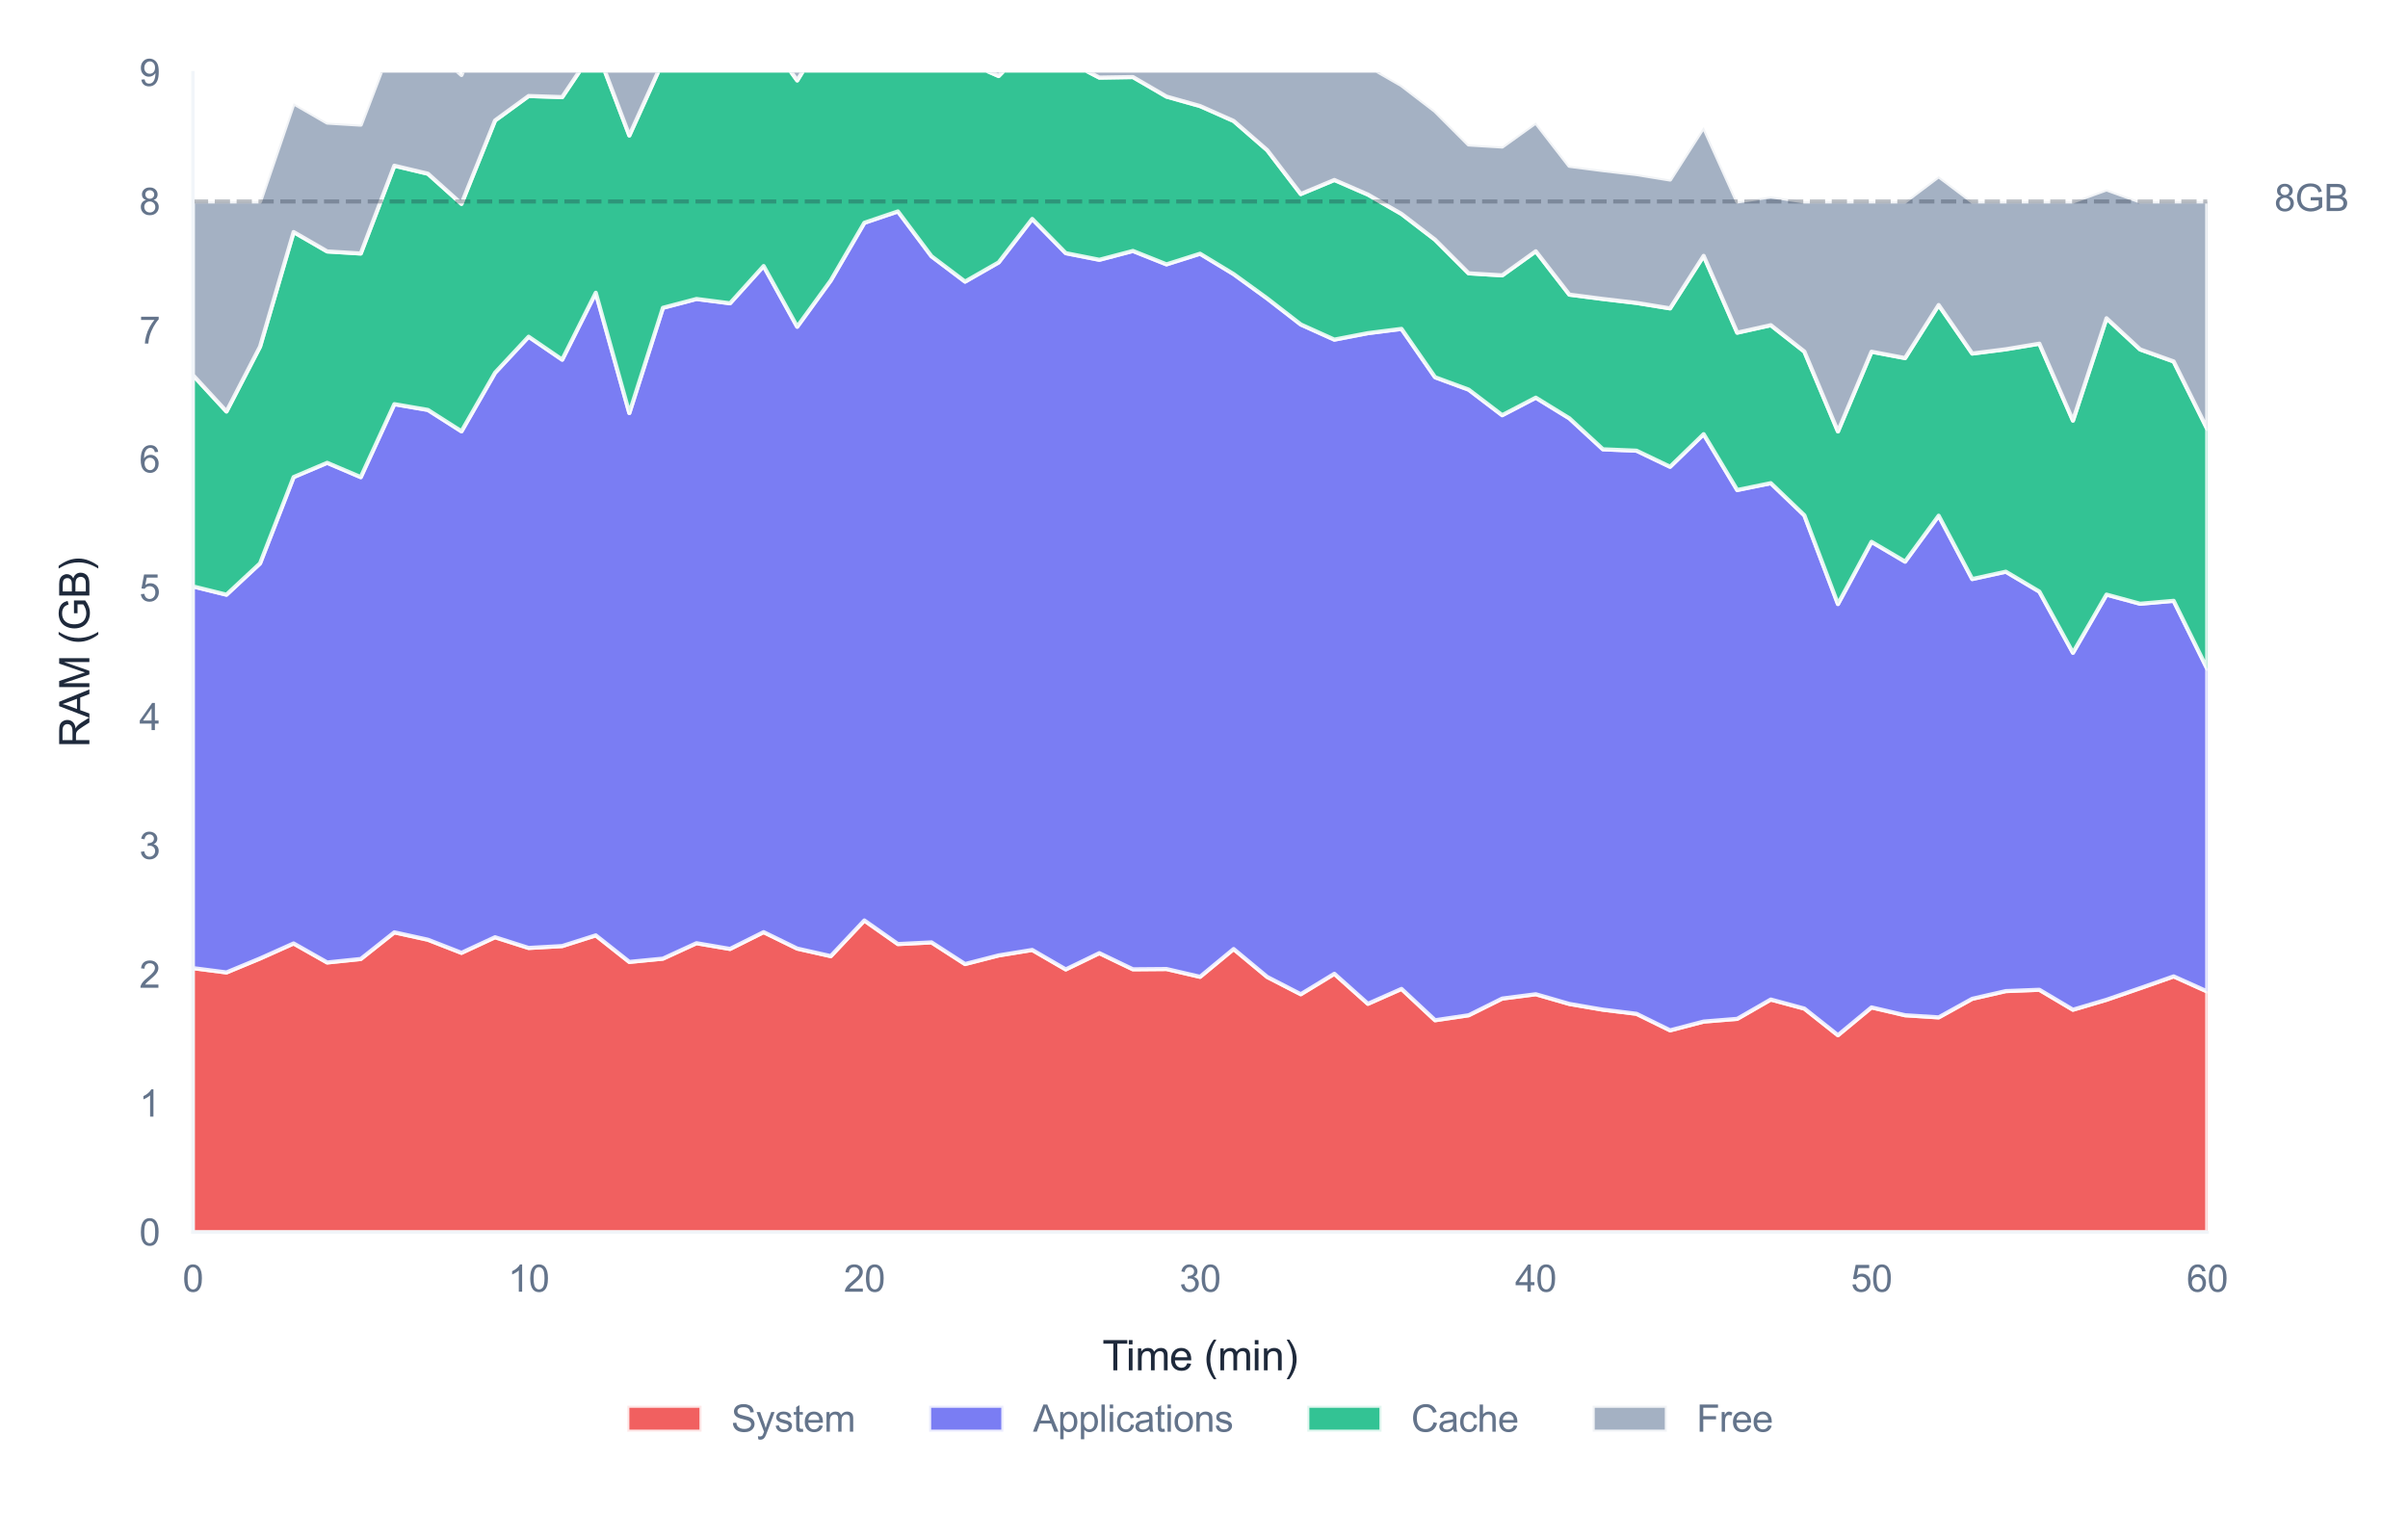 <?xml version="1.0" encoding="utf-8" standalone="no"?>
<!DOCTYPE svg PUBLIC "-//W3C//DTD SVG 1.1//EN"
  "http://www.w3.org/Graphics/SVG/1.1/DTD/svg11.dtd">
<svg xmlns:xlink="http://www.w3.org/1999/xlink" viewBox="0 0 584.064 367.195" xmlns="http://www.w3.org/2000/svg" version="1.1">
 <defs>
  <style type="text/css">*{stroke-linejoin: round; stroke-linecap: butt}</style>
 </defs>
 <g id="figure_1">
  <g id="patch_1">
   <path d="M 0 367.195 
L 584.064 367.195 
L 584.064 0 
L 0 0 
z
" style="fill: #ffffff"/>
  </g>
  <g id="axes_1">
   <g id="patch_2">
    <path d="M 46.789 298.896 
L 535.369 298.896 
L 535.369 17.621 
L 46.789 17.621 
z
" style="fill: #ffffff"/>
   </g>
   <g id="matplotlib.axis_1">
    <g id="xtick_1">
     <g id="line2d_1">
      <path d="M 46.789 298.896 
L 46.789 17.621 
" clip-path="url(#pa25c7602a0)" style="fill: none; stroke: #ffffff; stroke-width: 0.8; stroke-linecap: round"/>
     </g>
     <g id="text_1">
      <!-- 0 -->
      <g style="fill: #64748b" transform="translate(44.287 313.338) scale(0.09 -0.09)">
       <defs>
        <path id="ArialMT-30" d="M 266 2259 
Q 266 3072 433 3567 
Q 600 4063 929 4331 
Q 1259 4600 1759 4600 
Q 2128 4600 2406 4451 
Q 2684 4303 2865 4023 
Q 3047 3744 3150 3342 
Q 3253 2941 3253 2259 
Q 3253 1453 3087 958 
Q 2922 463 2592 192 
Q 2263 -78 1759 -78 
Q 1097 -78 719 397 
Q 266 969 266 2259 
z
M 844 2259 
Q 844 1131 1108 757 
Q 1372 384 1759 384 
Q 2147 384 2411 759 
Q 2675 1134 2675 2259 
Q 2675 3391 2411 3762 
Q 2147 4134 1753 4134 
Q 1366 4134 1134 3806 
Q 844 3388 844 2259 
z
" transform="scale(0.016)"/>
       </defs>
       <use xlink:href="#ArialMT-30"/>
      </g>
     </g>
    </g>
    <g id="xtick_2">
     <g id="line2d_2">
      <path d="M 128.219 298.896 
L 128.219 17.621 
" clip-path="url(#pa25c7602a0)" style="fill: none; stroke: #ffffff; stroke-width: 0.8; stroke-linecap: round"/>
     </g>
     <g id="text_2">
      <!-- 10 -->
      <g style="fill: #64748b" transform="translate(123.214 313.338) scale(0.09 -0.09)">
       <defs>
        <path id="ArialMT-31" d="M 2384 0 
L 1822 0 
L 1822 3584 
Q 1619 3391 1289 3197 
Q 959 3003 697 2906 
L 697 3450 
Q 1169 3672 1522 3987 
Q 1875 4303 2022 4600 
L 2384 4600 
L 2384 0 
z
" transform="scale(0.016)"/>
       </defs>
       <use xlink:href="#ArialMT-31"/>
       <use xlink:href="#ArialMT-30" transform="translate(55.615 0)"/>
      </g>
     </g>
    </g>
    <g id="xtick_3">
     <g id="line2d_3">
      <path d="M 209.649 298.896 
L 209.649 17.621 
" clip-path="url(#pa25c7602a0)" style="fill: none; stroke: #ffffff; stroke-width: 0.8; stroke-linecap: round"/>
     </g>
     <g id="text_3">
      <!-- 20 -->
      <g style="fill: #64748b" transform="translate(204.644 313.338) scale(0.09 -0.09)">
       <defs>
        <path id="ArialMT-32" d="M 3222 541 
L 3222 0 
L 194 0 
Q 188 203 259 391 
Q 375 700 629 1000 
Q 884 1300 1366 1694 
Q 2113 2306 2375 2664 
Q 2638 3022 2638 3341 
Q 2638 3675 2398 3904 
Q 2159 4134 1775 4134 
Q 1369 4134 1125 3890 
Q 881 3647 878 3216 
L 300 3275 
Q 359 3922 746 4261 
Q 1134 4600 1788 4600 
Q 2447 4600 2831 4234 
Q 3216 3869 3216 3328 
Q 3216 3053 3103 2787 
Q 2991 2522 2730 2228 
Q 2469 1934 1863 1422 
Q 1356 997 1212 845 
Q 1069 694 975 541 
L 3222 541 
z
" transform="scale(0.016)"/>
       </defs>
       <use xlink:href="#ArialMT-32"/>
       <use xlink:href="#ArialMT-30" transform="translate(55.615 0)"/>
      </g>
     </g>
    </g>
    <g id="xtick_4">
     <g id="line2d_4">
      <path d="M 291.079 298.896 
L 291.079 17.621 
" clip-path="url(#pa25c7602a0)" style="fill: none; stroke: #ffffff; stroke-width: 0.8; stroke-linecap: round"/>
     </g>
     <g id="text_4">
      <!-- 30 -->
      <g style="fill: #64748b" transform="translate(286.074 313.338) scale(0.09 -0.09)">
       <defs>
        <path id="ArialMT-33" d="M 269 1209 
L 831 1284 
Q 928 806 1161 595 
Q 1394 384 1728 384 
Q 2125 384 2398 659 
Q 2672 934 2672 1341 
Q 2672 1728 2419 1979 
Q 2166 2231 1775 2231 
Q 1616 2231 1378 2169 
L 1441 2663 
Q 1497 2656 1531 2656 
Q 1891 2656 2178 2843 
Q 2466 3031 2466 3422 
Q 2466 3731 2256 3934 
Q 2047 4138 1716 4138 
Q 1388 4138 1169 3931 
Q 950 3725 888 3313 
L 325 3413 
Q 428 3978 793 4289 
Q 1159 4600 1703 4600 
Q 2078 4600 2393 4439 
Q 2709 4278 2876 4000 
Q 3044 3722 3044 3409 
Q 3044 3113 2884 2869 
Q 2725 2625 2413 2481 
Q 2819 2388 3044 2092 
Q 3269 1797 3269 1353 
Q 3269 753 2831 336 
Q 2394 -81 1725 -81 
Q 1122 -81 723 278 
Q 325 638 269 1209 
z
" transform="scale(0.016)"/>
       </defs>
       <use xlink:href="#ArialMT-33"/>
       <use xlink:href="#ArialMT-30" transform="translate(55.615 0)"/>
      </g>
     </g>
    </g>
    <g id="xtick_5">
     <g id="line2d_5">
      <path d="M 372.509 298.896 
L 372.509 17.621 
" clip-path="url(#pa25c7602a0)" style="fill: none; stroke: #ffffff; stroke-width: 0.8; stroke-linecap: round"/>
     </g>
     <g id="text_5">
      <!-- 40 -->
      <g style="fill: #64748b" transform="translate(367.504 313.338) scale(0.09 -0.09)">
       <defs>
        <path id="ArialMT-34" d="M 2069 0 
L 2069 1097 
L 81 1097 
L 81 1613 
L 2172 4581 
L 2631 4581 
L 2631 1613 
L 3250 1613 
L 3250 1097 
L 2631 1097 
L 2631 0 
L 2069 0 
z
M 2069 1613 
L 2069 3678 
L 634 1613 
L 2069 1613 
z
" transform="scale(0.016)"/>
       </defs>
       <use xlink:href="#ArialMT-34"/>
       <use xlink:href="#ArialMT-30" transform="translate(55.615 0)"/>
      </g>
     </g>
    </g>
    <g id="xtick_6">
     <g id="line2d_6">
      <path d="M 453.939 298.896 
L 453.939 17.621 
" clip-path="url(#pa25c7602a0)" style="fill: none; stroke: #ffffff; stroke-width: 0.8; stroke-linecap: round"/>
     </g>
     <g id="text_6">
      <!-- 50 -->
      <g style="fill: #64748b" transform="translate(448.934 313.338) scale(0.09 -0.09)">
       <defs>
        <path id="ArialMT-35" d="M 266 1200 
L 856 1250 
Q 922 819 1161 601 
Q 1400 384 1738 384 
Q 2144 384 2425 690 
Q 2706 997 2706 1503 
Q 2706 1984 2436 2262 
Q 2166 2541 1728 2541 
Q 1456 2541 1237 2417 
Q 1019 2294 894 2097 
L 366 2166 
L 809 4519 
L 3088 4519 
L 3088 3981 
L 1259 3981 
L 1013 2750 
Q 1425 3038 1878 3038 
Q 2478 3038 2890 2622 
Q 3303 2206 3303 1553 
Q 3303 931 2941 478 
Q 2500 -78 1738 -78 
Q 1113 -78 717 272 
Q 322 622 266 1200 
z
" transform="scale(0.016)"/>
       </defs>
       <use xlink:href="#ArialMT-35"/>
       <use xlink:href="#ArialMT-30" transform="translate(55.615 0)"/>
      </g>
     </g>
    </g>
    <g id="xtick_7">
     <g id="line2d_7">
      <path d="M 535.369 298.896 
L 535.369 17.621 
" clip-path="url(#pa25c7602a0)" style="fill: none; stroke: #ffffff; stroke-width: 0.8; stroke-linecap: round"/>
     </g>
     <g id="text_7">
      <!-- 60 -->
      <g style="fill: #64748b" transform="translate(530.364 313.338) scale(0.09 -0.09)">
       <defs>
        <path id="ArialMT-36" d="M 3184 3459 
L 2625 3416 
Q 2550 3747 2413 3897 
Q 2184 4138 1850 4138 
Q 1581 4138 1378 3988 
Q 1113 3794 959 3422 
Q 806 3050 800 2363 
Q 1003 2672 1297 2822 
Q 1591 2972 1913 2972 
Q 2475 2972 2870 2558 
Q 3266 2144 3266 1488 
Q 3266 1056 3080 686 
Q 2894 316 2569 119 
Q 2244 -78 1831 -78 
Q 1128 -78 684 439 
Q 241 956 241 2144 
Q 241 3472 731 4075 
Q 1159 4600 1884 4600 
Q 2425 4600 2770 4297 
Q 3116 3994 3184 3459 
z
M 888 1484 
Q 888 1194 1011 928 
Q 1134 663 1356 523 
Q 1578 384 1822 384 
Q 2178 384 2434 671 
Q 2691 959 2691 1453 
Q 2691 1928 2437 2201 
Q 2184 2475 1800 2475 
Q 1419 2475 1153 2201 
Q 888 1928 888 1484 
z
" transform="scale(0.016)"/>
       </defs>
       <use xlink:href="#ArialMT-36"/>
       <use xlink:href="#ArialMT-30" transform="translate(55.615 0)"/>
      </g>
     </g>
    </g>
    <g id="text_8">
     <!-- Time (min) -->
     <g style="fill: #1e293b" transform="translate(267.382 332.406) scale(0.1 -0.1)">
      <defs>
       <path id="ArialMT-54" d="M 1659 0 
L 1659 4041 
L 150 4041 
L 150 4581 
L 3781 4581 
L 3781 4041 
L 2266 4041 
L 2266 0 
L 1659 0 
z
" transform="scale(0.016)"/>
       <path id="ArialMT-69" d="M 425 3934 
L 425 4581 
L 988 4581 
L 988 3934 
L 425 3934 
z
M 425 0 
L 425 3319 
L 988 3319 
L 988 0 
L 425 0 
z
" transform="scale(0.016)"/>
       <path id="ArialMT-6d" d="M 422 0 
L 422 3319 
L 925 3319 
L 925 2853 
Q 1081 3097 1340 3245 
Q 1600 3394 1931 3394 
Q 2300 3394 2536 3241 
Q 2772 3088 2869 2813 
Q 3263 3394 3894 3394 
Q 4388 3394 4653 3120 
Q 4919 2847 4919 2278 
L 4919 0 
L 4359 0 
L 4359 2091 
Q 4359 2428 4304 2576 
Q 4250 2725 4106 2815 
Q 3963 2906 3769 2906 
Q 3419 2906 3187 2673 
Q 2956 2441 2956 1928 
L 2956 0 
L 2394 0 
L 2394 2156 
Q 2394 2531 2256 2718 
Q 2119 2906 1806 2906 
Q 1569 2906 1367 2781 
Q 1166 2656 1075 2415 
Q 984 2175 984 1722 
L 984 0 
L 422 0 
z
" transform="scale(0.016)"/>
       <path id="ArialMT-65" d="M 2694 1069 
L 3275 997 
Q 3138 488 2766 206 
Q 2394 -75 1816 -75 
Q 1088 -75 661 373 
Q 234 822 234 1631 
Q 234 2469 665 2931 
Q 1097 3394 1784 3394 
Q 2450 3394 2872 2941 
Q 3294 2488 3294 1666 
Q 3294 1616 3291 1516 
L 816 1516 
Q 847 969 1125 678 
Q 1403 388 1819 388 
Q 2128 388 2347 550 
Q 2566 713 2694 1069 
z
M 847 1978 
L 2700 1978 
Q 2663 2397 2488 2606 
Q 2219 2931 1791 2931 
Q 1403 2931 1139 2672 
Q 875 2413 847 1978 
z
" transform="scale(0.016)"/>
       <path id="ArialMT-20" transform="scale(0.016)"/>
       <path id="ArialMT-28" d="M 1497 -1347 
Q 1031 -759 709 28 
Q 388 816 388 1659 
Q 388 2403 628 3084 
Q 909 3875 1497 4659 
L 1900 4659 
Q 1522 4009 1400 3731 
Q 1209 3300 1100 2831 
Q 966 2247 966 1656 
Q 966 153 1900 -1347 
L 1497 -1347 
z
" transform="scale(0.016)"/>
       <path id="ArialMT-6e" d="M 422 0 
L 422 3319 
L 928 3319 
L 928 2847 
Q 1294 3394 1984 3394 
Q 2284 3394 2536 3286 
Q 2788 3178 2913 3003 
Q 3038 2828 3088 2588 
Q 3119 2431 3119 2041 
L 3119 0 
L 2556 0 
L 2556 2019 
Q 2556 2363 2490 2533 
Q 2425 2703 2258 2804 
Q 2091 2906 1866 2906 
Q 1506 2906 1245 2678 
Q 984 2450 984 1813 
L 984 0 
L 422 0 
z
" transform="scale(0.016)"/>
       <path id="ArialMT-29" d="M 791 -1347 
L 388 -1347 
Q 1322 153 1322 1656 
Q 1322 2244 1188 2822 
Q 1081 3291 891 3722 
Q 769 4003 388 4659 
L 791 4659 
Q 1378 3875 1659 3084 
Q 1900 2403 1900 1659 
Q 1900 816 1576 28 
Q 1253 -759 791 -1347 
z
" transform="scale(0.016)"/>
      </defs>
      <use xlink:href="#ArialMT-54"/>
      <use xlink:href="#ArialMT-69" transform="translate(57.334 0)"/>
      <use xlink:href="#ArialMT-6d" transform="translate(79.551 0)"/>
      <use xlink:href="#ArialMT-65" transform="translate(162.852 0)"/>
      <use xlink:href="#ArialMT-20" transform="translate(218.467 0)"/>
      <use xlink:href="#ArialMT-28" transform="translate(246.25 0)"/>
      <use xlink:href="#ArialMT-6d" transform="translate(279.551 0)"/>
      <use xlink:href="#ArialMT-69" transform="translate(362.852 0)"/>
      <use xlink:href="#ArialMT-6e" transform="translate(385.068 0)"/>
      <use xlink:href="#ArialMT-29" transform="translate(440.684 0)"/>
     </g>
    </g>
   </g>
   <g id="matplotlib.axis_2">
    <g id="ytick_1">
     <g id="line2d_8">
      <path d="M 46.789 298.896 
L 535.369 298.896 
" clip-path="url(#pa25c7602a0)" style="fill: none; stroke: #ffffff; stroke-width: 0.8; stroke-linecap: round"/>
     </g>
     <g id="text_9">
      <!-- 0 -->
      <g style="fill: #64748b" transform="translate(33.784 302.117) scale(0.09 -0.09)">
       <use xlink:href="#ArialMT-30"/>
      </g>
     </g>
    </g>
    <g id="ytick_2">
     <g id="line2d_9">
      <path d="M 46.789 267.643 
L 535.369 267.643 
" clip-path="url(#pa25c7602a0)" style="fill: none; stroke: #ffffff; stroke-width: 0.8; stroke-linecap: round"/>
     </g>
     <g id="text_10">
      <!-- 1 -->
      <g style="fill: #64748b" transform="translate(33.784 270.864) scale(0.09 -0.09)">
       <use xlink:href="#ArialMT-31"/>
      </g>
     </g>
    </g>
    <g id="ytick_3">
     <g id="line2d_10">
      <path d="M 46.789 236.39 
L 535.369 236.39 
" clip-path="url(#pa25c7602a0)" style="fill: none; stroke: #ffffff; stroke-width: 0.8; stroke-linecap: round"/>
     </g>
     <g id="text_11">
      <!-- 2 -->
      <g style="fill: #64748b" transform="translate(33.784 239.611) scale(0.09 -0.09)">
       <use xlink:href="#ArialMT-32"/>
      </g>
     </g>
    </g>
    <g id="ytick_4">
     <g id="line2d_11">
      <path d="M 46.789 205.138 
L 535.369 205.138 
" clip-path="url(#pa25c7602a0)" style="fill: none; stroke: #ffffff; stroke-width: 0.8; stroke-linecap: round"/>
     </g>
     <g id="text_12">
      <!-- 3 -->
      <g style="fill: #64748b" transform="translate(33.784 208.359) scale(0.09 -0.09)">
       <use xlink:href="#ArialMT-33"/>
      </g>
     </g>
    </g>
    <g id="ytick_5">
     <g id="line2d_12">
      <path d="M 46.789 173.885 
L 535.369 173.885 
" clip-path="url(#pa25c7602a0)" style="fill: none; stroke: #ffffff; stroke-width: 0.8; stroke-linecap: round"/>
     </g>
     <g id="text_13">
      <!-- 4 -->
      <g style="fill: #64748b" transform="translate(33.784 177.106) scale(0.09 -0.09)">
       <use xlink:href="#ArialMT-34"/>
      </g>
     </g>
    </g>
    <g id="ytick_6">
     <g id="line2d_13">
      <path d="M 46.789 142.632 
L 535.369 142.632 
" clip-path="url(#pa25c7602a0)" style="fill: none; stroke: #ffffff; stroke-width: 0.8; stroke-linecap: round"/>
     </g>
     <g id="text_14">
      <!-- 5 -->
      <g style="fill: #64748b" transform="translate(33.784 145.853) scale(0.09 -0.09)">
       <use xlink:href="#ArialMT-35"/>
      </g>
     </g>
    </g>
    <g id="ytick_7">
     <g id="line2d_14">
      <path d="M 46.789 111.379 
L 535.369 111.379 
" clip-path="url(#pa25c7602a0)" style="fill: none; stroke: #ffffff; stroke-width: 0.8; stroke-linecap: round"/>
     </g>
     <g id="text_15">
      <!-- 6 -->
      <g style="fill: #64748b" transform="translate(33.784 114.6) scale(0.09 -0.09)">
       <use xlink:href="#ArialMT-36"/>
      </g>
     </g>
    </g>
    <g id="ytick_8">
     <g id="line2d_15">
      <path d="M 46.789 80.127 
L 535.369 80.127 
" clip-path="url(#pa25c7602a0)" style="fill: none; stroke: #ffffff; stroke-width: 0.8; stroke-linecap: round"/>
     </g>
     <g id="text_16">
      <!-- 7 -->
      <g style="fill: #64748b" transform="translate(33.784 83.348) scale(0.09 -0.09)">
       <defs>
        <path id="ArialMT-37" d="M 303 3981 
L 303 4522 
L 3269 4522 
L 3269 4084 
Q 2831 3619 2401 2847 
Q 1972 2075 1738 1259 
Q 1569 684 1522 0 
L 944 0 
Q 953 541 1156 1306 
Q 1359 2072 1739 2783 
Q 2119 3494 2547 3981 
L 303 3981 
z
" transform="scale(0.016)"/>
       </defs>
       <use xlink:href="#ArialMT-37"/>
      </g>
     </g>
    </g>
    <g id="ytick_9">
     <g id="line2d_16">
      <path d="M 46.789 48.874 
L 535.369 48.874 
" clip-path="url(#pa25c7602a0)" style="fill: none; stroke: #ffffff; stroke-width: 0.8; stroke-linecap: round"/>
     </g>
     <g id="text_17">
      <!-- 8 -->
      <g style="fill: #64748b" transform="translate(33.784 52.095) scale(0.09 -0.09)">
       <defs>
        <path id="ArialMT-38" d="M 1131 2484 
Q 781 2613 612 2850 
Q 444 3088 444 3419 
Q 444 3919 803 4259 
Q 1163 4600 1759 4600 
Q 2359 4600 2725 4251 
Q 3091 3903 3091 3403 
Q 3091 3084 2923 2848 
Q 2756 2613 2416 2484 
Q 2838 2347 3058 2040 
Q 3278 1734 3278 1309 
Q 3278 722 2862 322 
Q 2447 -78 1769 -78 
Q 1091 -78 675 323 
Q 259 725 259 1325 
Q 259 1772 486 2073 
Q 713 2375 1131 2484 
z
M 1019 3438 
Q 1019 3113 1228 2906 
Q 1438 2700 1772 2700 
Q 2097 2700 2305 2904 
Q 2513 3109 2513 3406 
Q 2513 3716 2298 3927 
Q 2084 4138 1766 4138 
Q 1444 4138 1231 3931 
Q 1019 3725 1019 3438 
z
M 838 1322 
Q 838 1081 952 856 
Q 1066 631 1291 507 
Q 1516 384 1775 384 
Q 2178 384 2440 643 
Q 2703 903 2703 1303 
Q 2703 1709 2433 1975 
Q 2163 2241 1756 2241 
Q 1359 2241 1098 1978 
Q 838 1716 838 1322 
z
" transform="scale(0.016)"/>
       </defs>
       <use xlink:href="#ArialMT-38"/>
      </g>
     </g>
    </g>
    <g id="ytick_10">
     <g id="line2d_17">
      <path d="M 46.789 17.621 
L 535.369 17.621 
" clip-path="url(#pa25c7602a0)" style="fill: none; stroke: #ffffff; stroke-width: 0.8; stroke-linecap: round"/>
     </g>
     <g id="text_18">
      <!-- 9 -->
      <g style="fill: #64748b" transform="translate(33.784 20.842) scale(0.09 -0.09)">
       <defs>
        <path id="ArialMT-39" d="M 350 1059 
L 891 1109 
Q 959 728 1153 556 
Q 1347 384 1650 384 
Q 1909 384 2104 503 
Q 2300 622 2425 820 
Q 2550 1019 2634 1356 
Q 2719 1694 2719 2044 
Q 2719 2081 2716 2156 
Q 2547 1888 2255 1720 
Q 1963 1553 1622 1553 
Q 1053 1553 659 1965 
Q 266 2378 266 3053 
Q 266 3750 677 4175 
Q 1088 4600 1706 4600 
Q 2153 4600 2523 4359 
Q 2894 4119 3086 3673 
Q 3278 3228 3278 2384 
Q 3278 1506 3087 986 
Q 2897 466 2520 194 
Q 2144 -78 1638 -78 
Q 1100 -78 759 220 
Q 419 519 350 1059 
z
M 2653 3081 
Q 2653 3566 2395 3850 
Q 2138 4134 1775 4134 
Q 1400 4134 1122 3828 
Q 844 3522 844 3034 
Q 844 2597 1108 2323 
Q 1372 2050 1759 2050 
Q 2150 2050 2401 2323 
Q 2653 2597 2653 3081 
z
" transform="scale(0.016)"/>
       </defs>
       <use xlink:href="#ArialMT-39"/>
      </g>
     </g>
    </g>
    <g id="text_19">
     <!-- RAM (GB) -->
     <g style="fill: #1e293b" transform="translate(21.68 181.312) rotate(-90) scale(0.1 -0.1)">
      <defs>
       <path id="ArialMT-52" d="M 503 0 
L 503 4581 
L 2534 4581 
Q 3147 4581 3465 4457 
Q 3784 4334 3975 4021 
Q 4166 3709 4166 3331 
Q 4166 2844 3850 2509 
Q 3534 2175 2875 2084 
Q 3116 1969 3241 1856 
Q 3506 1613 3744 1247 
L 4541 0 
L 3778 0 
L 3172 953 
Q 2906 1366 2734 1584 
Q 2563 1803 2427 1890 
Q 2291 1978 2150 2013 
Q 2047 2034 1813 2034 
L 1109 2034 
L 1109 0 
L 503 0 
z
M 1109 2559 
L 2413 2559 
Q 2828 2559 3062 2645 
Q 3297 2731 3419 2920 
Q 3541 3109 3541 3331 
Q 3541 3656 3305 3865 
Q 3069 4075 2559 4075 
L 1109 4075 
L 1109 2559 
z
" transform="scale(0.016)"/>
       <path id="ArialMT-41" d="M -9 0 
L 1750 4581 
L 2403 4581 
L 4278 0 
L 3588 0 
L 3053 1388 
L 1138 1388 
L 634 0 
L -9 0 
z
M 1313 1881 
L 2866 1881 
L 2388 3150 
Q 2169 3728 2063 4100 
Q 1975 3659 1816 3225 
L 1313 1881 
z
" transform="scale(0.016)"/>
       <path id="ArialMT-4d" d="M 475 0 
L 475 4581 
L 1388 4581 
L 2472 1338 
Q 2622 884 2691 659 
Q 2769 909 2934 1394 
L 4031 4581 
L 4847 4581 
L 4847 0 
L 4263 0 
L 4263 3834 
L 2931 0 
L 2384 0 
L 1059 3900 
L 1059 0 
L 475 0 
z
" transform="scale(0.016)"/>
       <path id="ArialMT-47" d="M 2638 1797 
L 2638 2334 
L 4578 2338 
L 4578 638 
Q 4131 281 3656 101 
Q 3181 -78 2681 -78 
Q 2006 -78 1454 211 
Q 903 500 622 1047 
Q 341 1594 341 2269 
Q 341 2938 620 3517 
Q 900 4097 1425 4378 
Q 1950 4659 2634 4659 
Q 3131 4659 3532 4498 
Q 3934 4338 4162 4050 
Q 4391 3763 4509 3300 
L 3963 3150 
Q 3859 3500 3706 3700 
Q 3553 3900 3268 4020 
Q 2984 4141 2638 4141 
Q 2222 4141 1919 4014 
Q 1616 3888 1430 3681 
Q 1244 3475 1141 3228 
Q 966 2803 966 2306 
Q 966 1694 1177 1281 
Q 1388 869 1791 669 
Q 2194 469 2647 469 
Q 3041 469 3416 620 
Q 3791 772 3984 944 
L 3984 1797 
L 2638 1797 
z
" transform="scale(0.016)"/>
       <path id="ArialMT-42" d="M 469 0 
L 469 4581 
L 2188 4581 
Q 2713 4581 3030 4442 
Q 3347 4303 3526 4014 
Q 3706 3725 3706 3409 
Q 3706 3116 3547 2856 
Q 3388 2597 3066 2438 
Q 3481 2316 3704 2022 
Q 3928 1728 3928 1328 
Q 3928 1006 3792 729 
Q 3656 453 3456 303 
Q 3256 153 2954 76 
Q 2653 0 2216 0 
L 469 0 
z
M 1075 2656 
L 2066 2656 
Q 2469 2656 2644 2709 
Q 2875 2778 2992 2937 
Q 3109 3097 3109 3338 
Q 3109 3566 3000 3739 
Q 2891 3913 2687 3977 
Q 2484 4041 1991 4041 
L 1075 4041 
L 1075 2656 
z
M 1075 541 
L 2216 541 
Q 2509 541 2628 563 
Q 2838 600 2978 687 
Q 3119 775 3209 942 
Q 3300 1109 3300 1328 
Q 3300 1584 3169 1773 
Q 3038 1963 2805 2039 
Q 2572 2116 2134 2116 
L 1075 2116 
L 1075 541 
z
" transform="scale(0.016)"/>
      </defs>
      <use xlink:href="#ArialMT-52"/>
      <use xlink:href="#ArialMT-41" transform="translate(72.217 0)"/>
      <use xlink:href="#ArialMT-4d" transform="translate(138.916 0)"/>
      <use xlink:href="#ArialMT-20" transform="translate(222.217 0)"/>
      <use xlink:href="#ArialMT-28" transform="translate(250 0)"/>
      <use xlink:href="#ArialMT-47" transform="translate(283.301 0)"/>
      <use xlink:href="#ArialMT-42" transform="translate(361.084 0)"/>
      <use xlink:href="#ArialMT-29" transform="translate(427.783 0)"/>
     </g>
    </g>
   </g>
   <g id="FillBetweenPolyCollection_1">
    <defs>
     <path id="mb315878b03" d="M 46.789 -132.357 
L 46.789 -68.299 
L 54.932 -68.299 
L 63.075 -68.299 
L 71.218 -68.299 
L 79.361 -68.299 
L 87.504 -68.299 
L 95.647 -68.299 
L 103.79 -68.299 
L 111.933 -68.299 
L 120.076 -68.299 
L 128.219 -68.299 
L 136.362 -68.299 
L 144.505 -68.299 
L 152.648 -68.299 
L 160.791 -68.299 
L 168.934 -68.299 
L 177.077 -68.299 
L 185.22 -68.299 
L 193.363 -68.299 
L 201.506 -68.299 
L 209.649 -68.299 
L 217.792 -68.299 
L 225.935 -68.299 
L 234.078 -68.299 
L 242.221 -68.299 
L 250.364 -68.299 
L 258.507 -68.299 
L 266.65 -68.299 
L 274.793 -68.299 
L 282.936 -68.299 
L 291.079 -68.299 
L 299.222 -68.299 
L 307.365 -68.299 
L 315.508 -68.299 
L 323.651 -68.299 
L 331.794 -68.299 
L 339.937 -68.299 
L 348.08 -68.299 
L 356.223 -68.299 
L 364.366 -68.299 
L 372.509 -68.299 
L 380.652 -68.299 
L 388.795 -68.299 
L 396.938 -68.299 
L 405.081 -68.299 
L 413.224 -68.299 
L 421.367 -68.299 
L 429.51 -68.299 
L 437.653 -68.299 
L 445.796 -68.299 
L 453.939 -68.299 
L 462.082 -68.299 
L 470.225 -68.299 
L 478.368 -68.299 
L 486.511 -68.299 
L 494.654 -68.299 
L 502.797 -68.299 
L 510.94 -68.299 
L 519.083 -68.299 
L 527.226 -68.299 
L 535.369 -68.299 
L 535.369 -126.687 
L 535.369 -126.687 
L 527.226 -130.348 
L 519.083 -127.484 
L 510.94 -124.675 
L 502.797 -122.263 
L 494.654 -127.1 
L 486.511 -126.781 
L 478.368 -124.913 
L 470.225 -120.406 
L 462.082 -120.921 
L 453.939 -122.827 
L 445.796 -116.083 
L 437.653 -122.538 
L 429.51 -124.733 
L 421.367 -120.048 
L 413.224 -119.39 
L 405.081 -117.262 
L 396.938 -121.274 
L 388.795 -122.271 
L 380.652 -123.668 
L 372.509 -126.017 
L 364.366 -124.971 
L 356.223 -120.917 
L 348.08 -119.712 
L 339.937 -127.308 
L 331.794 -123.7 
L 323.651 -130.979 
L 315.508 -126.02 
L 307.365 -130.215 
L 299.222 -136.983 
L 291.079 -130.247 
L 282.936 -132.136 
L 274.793 -132.068 
L 266.65 -135.986 
L 258.507 -132.04 
L 250.364 -136.762 
L 242.221 -135.436 
L 234.078 -133.343 
L 225.935 -138.596 
L 217.792 -138.192 
L 209.649 -143.91 
L 201.506 -135.263 
L 193.363 -137.097 
L 185.22 -141.084 
L 177.077 -137.011 
L 168.934 -138.399 
L 160.791 -134.653 
L 152.648 -133.859 
L 144.505 -140.299 
L 136.362 -137.705 
L 128.219 -137.246 
L 120.076 -139.844 
L 111.933 -136.063 
L 103.79 -139.243 
L 95.647 -141.034 
L 87.504 -134.568 
L 79.361 -133.724 
L 71.218 -138.335 
L 63.075 -134.691 
L 54.932 -131.308 
L 46.789 -132.357 
z
" style="stroke: #ffffff; stroke-opacity: 0.85"/>
    </defs>
    <g clip-path="url(#pa25c7602a0)">
     <use xlink:href="#mb315878b03" x="0" y="367.195" style="fill: #ef4444; fill-opacity: 0.85; stroke: #ffffff; stroke-opacity: 0.85"/>
    </g>
   </g>
   <g id="FillBetweenPolyCollection_2">
    <defs>
     <path id="mf65613d08e" d="M 46.789 -224.955 
L 46.789 -132.357 
L 54.932 -131.308 
L 63.075 -134.691 
L 71.218 -138.335 
L 79.361 -133.724 
L 87.504 -134.568 
L 95.647 -141.034 
L 103.79 -139.243 
L 111.933 -136.063 
L 120.076 -139.844 
L 128.219 -137.246 
L 136.362 -137.705 
L 144.505 -140.299 
L 152.648 -133.859 
L 160.791 -134.653 
L 168.934 -138.399 
L 177.077 -137.011 
L 185.22 -141.084 
L 193.363 -137.097 
L 201.506 -135.263 
L 209.649 -143.91 
L 217.792 -138.192 
L 225.935 -138.596 
L 234.078 -133.343 
L 242.221 -135.436 
L 250.364 -136.762 
L 258.507 -132.04 
L 266.65 -135.986 
L 274.793 -132.068 
L 282.936 -132.136 
L 291.079 -130.247 
L 299.222 -136.983 
L 307.365 -130.215 
L 315.508 -126.02 
L 323.651 -130.979 
L 331.794 -123.7 
L 339.937 -127.308 
L 348.08 -119.712 
L 356.223 -120.917 
L 364.366 -124.971 
L 372.509 -126.017 
L 380.652 -123.668 
L 388.795 -122.271 
L 396.938 -121.274 
L 405.081 -117.262 
L 413.224 -119.39 
L 421.367 -120.048 
L 429.51 -124.733 
L 437.653 -122.538 
L 445.796 -116.083 
L 453.939 -122.827 
L 462.082 -120.921 
L 470.225 -120.406 
L 478.368 -124.913 
L 486.511 -126.781 
L 494.654 -127.1 
L 502.797 -122.263 
L 510.94 -124.675 
L 519.083 -127.484 
L 527.226 -130.348 
L 535.369 -126.687 
L 535.369 -204.96 
L 535.369 -204.96 
L 527.226 -221.451 
L 519.083 -220.742 
L 510.94 -222.96 
L 502.797 -208.853 
L 494.654 -223.687 
L 486.511 -228.517 
L 478.368 -226.732 
L 470.225 -242.101 
L 462.082 -230.96 
L 453.939 -235.76 
L 445.796 -220.678 
L 437.653 -242.185 
L 429.51 -249.995 
L 421.367 -248.329 
L 413.224 -261.886 
L 405.081 -253.971 
L 396.938 -257.87 
L 388.795 -258.206 
L 380.652 -265.727 
L 372.509 -270.73 
L 364.366 -266.481 
L 356.223 -272.679 
L 348.08 -275.685 
L 339.937 -287.42 
L 331.794 -286.383 
L 323.651 -284.814 
L 315.508 -288.489 
L 307.365 -294.801 
L 299.222 -300.707 
L 291.079 -305.648 
L 282.936 -303.07 
L 274.793 -306.326 
L 266.65 -304.18 
L 258.507 -305.787 
L 250.364 -314.087 
L 242.221 -303.538 
L 234.078 -298.886 
L 225.935 -305.033 
L 217.792 -315.91 
L 209.649 -313.153 
L 201.506 -299.161 
L 193.363 -287.941 
L 185.22 -302.661 
L 177.077 -293.631 
L 168.934 -294.674 
L 160.791 -292.529 
L 152.648 -267.008 
L 144.505 -296.177 
L 136.362 -279.953 
L 128.219 -285.519 
L 120.076 -276.78 
L 111.933 -262.568 
L 103.79 -267.759 
L 95.647 -269.156 
L 87.504 -251.453 
L 79.361 -254.931 
L 71.218 -251.465 
L 63.075 -230.532 
L 54.932 -222.94 
L 46.789 -224.955 
z
" style="stroke: #ffffff; stroke-opacity: 0.85"/>
    </defs>
    <g clip-path="url(#pa25c7602a0)">
     <use xlink:href="#mf65613d08e" x="0" y="367.195" style="fill: #6366f1; fill-opacity: 0.85; stroke: #ffffff; stroke-opacity: 0.85"/>
    </g>
   </g>
   <g id="FillBetweenPolyCollection_3">
    <defs>
     <path id="m075735f567" d="M 46.789 -276.218 
L 46.789 -224.955 
L 54.932 -222.94 
L 63.075 -230.532 
L 71.218 -251.465 
L 79.361 -254.931 
L 87.504 -251.453 
L 95.647 -269.156 
L 103.79 -267.759 
L 111.933 -262.568 
L 120.076 -276.78 
L 128.219 -285.519 
L 136.362 -279.953 
L 144.505 -296.177 
L 152.648 -267.008 
L 160.791 -292.529 
L 168.934 -294.674 
L 177.077 -293.631 
L 185.22 -302.661 
L 193.363 -287.941 
L 201.506 -299.161 
L 209.649 -313.153 
L 217.792 -315.91 
L 225.935 -305.033 
L 234.078 -298.886 
L 242.221 -303.538 
L 250.364 -314.087 
L 258.507 -305.787 
L 266.65 -304.18 
L 274.793 -306.326 
L 282.936 -303.07 
L 291.079 -305.648 
L 299.222 -300.707 
L 307.365 -294.801 
L 315.508 -288.489 
L 323.651 -284.814 
L 331.794 -286.383 
L 339.937 -287.42 
L 348.08 -275.685 
L 356.223 -272.679 
L 364.366 -266.481 
L 372.509 -270.73 
L 380.652 -265.727 
L 388.795 -258.206 
L 396.938 -257.87 
L 405.081 -253.971 
L 413.224 -261.886 
L 421.367 -248.329 
L 429.51 -249.995 
L 437.653 -242.185 
L 445.796 -220.678 
L 453.939 -235.76 
L 462.082 -230.96 
L 470.225 -242.101 
L 478.368 -226.732 
L 486.511 -228.517 
L 494.654 -223.687 
L 502.797 -208.853 
L 510.94 -222.96 
L 519.083 -220.742 
L 527.226 -221.451 
L 535.369 -204.96 
L 535.369 -263.15 
L 535.369 -263.15 
L 527.226 -279.519 
L 519.083 -282.438 
L 510.94 -289.995 
L 502.797 -265.172 
L 494.654 -283.826 
L 486.511 -282.47 
L 478.368 -281.434 
L 470.225 -293.206 
L 462.082 -280.338 
L 453.939 -281.88 
L 445.796 -262.546 
L 437.653 -281.918 
L 429.51 -288.316 
L 421.367 -286.499 
L 413.224 -305.134 
L 405.081 -292.394 
L 396.938 -293.719 
L 388.795 -294.674 
L 380.652 -295.726 
L 372.509 -306.245 
L 364.366 -300.4 
L 356.223 -300.897 
L 348.08 -309.05 
L 339.937 -315.301 
L 331.794 -319.998 
L 323.651 -323.539 
L 315.508 -320.129 
L 307.365 -330.77 
L 299.222 -337.852 
L 291.079 -341.47 
L 282.936 -343.769 
L 274.793 -348.506 
L 266.65 -348.373 
L 258.507 -352.606 
L 250.364 -357.099 
L 242.221 -348.757 
L 234.078 -352.325 
L 225.935 -358.688 
L 217.792 -371.085 
L 209.649 -364.361 
L 201.506 -360.965 
L 193.363 -347.689 
L 185.22 -358.981 
L 177.077 -357.261 
L 168.934 -355.456 
L 160.791 -352.337 
L 152.648 -334.335 
L 144.505 -355.77 
L 136.362 -343.64 
L 128.219 -343.908 
L 120.076 -337.973 
L 111.933 -317.75 
L 103.79 -325.058 
L 95.647 -326.998 
L 87.504 -305.705 
L 79.361 -306.206 
L 71.218 -310.914 
L 63.075 -283.111 
L 54.932 -267.387 
L 46.789 -276.218 
z
" style="stroke: #ffffff; stroke-opacity: 0.85"/>
    </defs>
    <g clip-path="url(#pa25c7602a0)">
     <use xlink:href="#m075735f567" x="0" y="367.195" style="fill: #10b981; fill-opacity: 0.85; stroke: #ffffff; stroke-opacity: 0.85"/>
    </g>
   </g>
   <g id="FillBetweenPolyCollection_4">
    <defs>
     <path id="m6d560af3f4" d="M 46.789 -318.321 
L 46.789 -276.218 
L 54.932 -267.387 
L 63.075 -283.111 
L 71.218 -310.914 
L 79.361 -306.206 
L 87.504 -305.705 
L 95.647 -326.998 
L 103.79 -325.058 
L 111.933 -317.75 
L 120.076 -337.973 
L 128.219 -343.908 
L 136.362 -343.64 
L 144.505 -355.77 
L 152.648 -334.335 
L 160.791 -352.337 
L 168.934 -355.456 
L 177.077 -357.261 
L 185.22 -358.981 
L 193.363 -347.689 
L 201.506 -360.965 
L 209.649 -364.361 
L 217.792 -371.085 
L 225.935 -358.688 
L 234.078 -352.325 
L 242.221 -348.757 
L 250.364 -357.099 
L 258.507 -352.606 
L 266.65 -348.373 
L 274.793 -348.506 
L 282.936 -343.769 
L 291.079 -341.47 
L 299.222 -337.852 
L 307.365 -330.77 
L 315.508 -320.129 
L 323.651 -323.539 
L 331.794 -319.998 
L 339.937 -315.301 
L 348.08 -309.05 
L 356.223 -300.897 
L 364.366 -300.4 
L 372.509 -306.245 
L 380.652 -295.726 
L 388.795 -294.674 
L 396.938 -293.719 
L 405.081 -292.394 
L 413.224 -305.134 
L 421.367 -286.499 
L 429.51 -288.316 
L 437.653 -281.918 
L 445.796 -262.546 
L 453.939 -281.88 
L 462.082 -280.338 
L 470.225 -293.206 
L 478.368 -281.434 
L 486.511 -282.47 
L 494.654 -283.826 
L 502.797 -265.172 
L 510.94 -289.995 
L 519.083 -282.438 
L 527.226 -279.519 
L 535.369 -263.15 
L 535.369 -318.321 
L 535.369 -318.321 
L 527.226 -318.321 
L 519.083 -318.321 
L 510.94 -321.248 
L 502.797 -318.321 
L 494.654 -318.321 
L 486.511 -318.321 
L 478.368 -318.321 
L 470.225 -324.459 
L 462.082 -318.321 
L 453.939 -318.321 
L 445.796 -318.321 
L 437.653 -318.321 
L 429.51 -319.568 
L 421.367 -318.321 
L 413.224 -336.387 
L 405.081 -323.647 
L 396.938 -324.972 
L 388.795 -325.926 
L 380.652 -326.979 
L 372.509 -337.498 
L 364.366 -331.653 
L 356.223 -332.149 
L 348.08 -340.302 
L 339.937 -346.554 
L 331.794 -351.25 
L 323.651 -354.792 
L 315.508 -351.382 
L 307.365 -362.022 
L 299.222 -369.104 
L 291.079 -372.723 
L 282.936 -375.022 
L 274.793 -379.759 
L 266.65 -379.626 
L 258.507 -383.859 
L 250.364 -388.351 
L 242.221 -380.01 
L 234.078 -383.578 
L 225.935 -389.941 
L 217.792 -402.337 
L 209.649 -395.613 
L 201.506 -392.218 
L 193.363 -378.942 
L 185.22 -390.234 
L 177.077 -388.514 
L 168.934 -386.708 
L 160.791 -383.589 
L 152.648 -365.588 
L 144.505 -387.022 
L 136.362 -374.892 
L 128.219 -375.161 
L 120.076 -369.226 
L 111.933 -349.002 
L 103.79 -356.311 
L 95.647 -358.251 
L 87.504 -336.958 
L 79.361 -337.459 
L 71.218 -342.166 
L 63.075 -318.321 
L 54.932 -318.321 
L 46.789 -318.321 
z
" style="stroke: #ffffff; stroke-opacity: 0.85"/>
    </defs>
    <g clip-path="url(#pa25c7602a0)">
     <use xlink:href="#m6d560af3f4" x="0" y="367.195" style="fill: #94a3b8; fill-opacity: 0.85; stroke: #ffffff; stroke-opacity: 0.85"/>
    </g>
   </g>
   <g id="line2d_18">
    <path d="M 46.789 48.874 
L 535.369 48.874 
" clip-path="url(#pa25c7602a0)" style="fill: none; stroke-dasharray: 3.7,1.6; stroke-dashoffset: 0; stroke: #1e293b; stroke-opacity: 0.3"/>
   </g>
   <g id="patch_3">
    <path d="M 46.789 298.896 
L 46.789 17.621 
" style="fill: none; stroke: #f1f5f9; stroke-width: 0.8; stroke-linejoin: miter; stroke-linecap: square"/>
   </g>
   <g id="patch_4">
    <path d="M 46.789 298.896 
L 535.369 298.896 
" style="fill: none; stroke: #f1f5f9; stroke-width: 0.8; stroke-linejoin: miter; stroke-linecap: square"/>
   </g>
   <g id="text_20">
    <!-- 8GB -->
    <g style="fill: #64748b" transform="translate(551.655 51.2) scale(0.09 -0.09)">
     <use xlink:href="#ArialMT-38"/>
     <use xlink:href="#ArialMT-47" transform="translate(55.615 0)"/>
     <use xlink:href="#ArialMT-42" transform="translate(133.398 0)"/>
    </g>
   </g>
   <g id="legend_1">
    <g id="patch_5">
     <path d="M 152.154 347.3 
L 170.154 347.3 
L 170.154 341 
L 152.154 341 
z
" style="fill: #ef4444; fill-opacity: 0.85; stroke: #ffffff; stroke-opacity: 0.85; stroke-linejoin: miter"/>
    </g>
    <g id="text_21">
     <!-- System -->
     <g style="fill: #64748b" transform="translate(177.354 347.3) scale(0.09 -0.09)">
      <defs>
       <path id="ArialMT-53" d="M 288 1472 
L 859 1522 
Q 900 1178 1048 958 
Q 1197 738 1509 602 
Q 1822 466 2213 466 
Q 2559 466 2825 569 
Q 3091 672 3220 851 
Q 3350 1031 3350 1244 
Q 3350 1459 3225 1620 
Q 3100 1781 2813 1891 
Q 2628 1963 1997 2114 
Q 1366 2266 1113 2400 
Q 784 2572 623 2826 
Q 463 3081 463 3397 
Q 463 3744 659 4045 
Q 856 4347 1234 4503 
Q 1613 4659 2075 4659 
Q 2584 4659 2973 4495 
Q 3363 4331 3572 4012 
Q 3781 3694 3797 3291 
L 3216 3247 
Q 3169 3681 2898 3903 
Q 2628 4125 2100 4125 
Q 1550 4125 1298 3923 
Q 1047 3722 1047 3438 
Q 1047 3191 1225 3031 
Q 1400 2872 2139 2705 
Q 2878 2538 3153 2413 
Q 3553 2228 3743 1945 
Q 3934 1663 3934 1294 
Q 3934 928 3725 604 
Q 3516 281 3123 101 
Q 2731 -78 2241 -78 
Q 1619 -78 1198 103 
Q 778 284 539 648 
Q 300 1013 288 1472 
z
" transform="scale(0.016)"/>
       <path id="ArialMT-79" d="M 397 -1278 
L 334 -750 
Q 519 -800 656 -800 
Q 844 -800 956 -737 
Q 1069 -675 1141 -563 
Q 1194 -478 1313 -144 
Q 1328 -97 1363 -6 
L 103 3319 
L 709 3319 
L 1400 1397 
Q 1534 1031 1641 628 
Q 1738 1016 1872 1384 
L 2581 3319 
L 3144 3319 
L 1881 -56 
Q 1678 -603 1566 -809 
Q 1416 -1088 1222 -1217 
Q 1028 -1347 759 -1347 
Q 597 -1347 397 -1278 
z
" transform="scale(0.016)"/>
       <path id="ArialMT-73" d="M 197 991 
L 753 1078 
Q 800 744 1014 566 
Q 1228 388 1613 388 
Q 2000 388 2187 545 
Q 2375 703 2375 916 
Q 2375 1106 2209 1216 
Q 2094 1291 1634 1406 
Q 1016 1563 777 1677 
Q 538 1791 414 1992 
Q 291 2194 291 2438 
Q 291 2659 392 2848 
Q 494 3038 669 3163 
Q 800 3259 1026 3326 
Q 1253 3394 1513 3394 
Q 1903 3394 2198 3281 
Q 2494 3169 2634 2976 
Q 2775 2784 2828 2463 
L 2278 2388 
Q 2241 2644 2061 2787 
Q 1881 2931 1553 2931 
Q 1166 2931 1000 2803 
Q 834 2675 834 2503 
Q 834 2394 903 2306 
Q 972 2216 1119 2156 
Q 1203 2125 1616 2013 
Q 2213 1853 2448 1751 
Q 2684 1650 2818 1456 
Q 2953 1263 2953 975 
Q 2953 694 2789 445 
Q 2625 197 2315 61 
Q 2006 -75 1616 -75 
Q 969 -75 630 194 
Q 291 463 197 991 
z
" transform="scale(0.016)"/>
       <path id="ArialMT-74" d="M 1650 503 
L 1731 6 
Q 1494 -44 1306 -44 
Q 1000 -44 831 53 
Q 663 150 594 308 
Q 525 466 525 972 
L 525 2881 
L 113 2881 
L 113 3319 
L 525 3319 
L 525 4141 
L 1084 4478 
L 1084 3319 
L 1650 3319 
L 1650 2881 
L 1084 2881 
L 1084 941 
Q 1084 700 1114 631 
Q 1144 563 1211 522 
Q 1278 481 1403 481 
Q 1497 481 1650 503 
z
" transform="scale(0.016)"/>
      </defs>
      <use xlink:href="#ArialMT-53"/>
      <use xlink:href="#ArialMT-79" transform="translate(66.699 0)"/>
      <use xlink:href="#ArialMT-73" transform="translate(116.699 0)"/>
      <use xlink:href="#ArialMT-74" transform="translate(166.699 0)"/>
      <use xlink:href="#ArialMT-65" transform="translate(194.482 0)"/>
      <use xlink:href="#ArialMT-6d" transform="translate(250.098 0)"/>
     </g>
    </g>
    <g id="patch_6">
     <path d="M 225.36 347.3 
L 243.36 347.3 
L 243.36 341 
L 225.36 341 
z
" style="fill: #6366f1; fill-opacity: 0.85; stroke: #ffffff; stroke-opacity: 0.85; stroke-linejoin: miter"/>
    </g>
    <g id="text_22">
     <!-- Applications -->
     <g style="fill: #64748b" transform="translate(250.56 347.3) scale(0.09 -0.09)">
      <defs>
       <path id="ArialMT-70" d="M 422 -1272 
L 422 3319 
L 934 3319 
L 934 2888 
Q 1116 3141 1344 3267 
Q 1572 3394 1897 3394 
Q 2322 3394 2647 3175 
Q 2972 2956 3137 2557 
Q 3303 2159 3303 1684 
Q 3303 1175 3120 767 
Q 2938 359 2589 142 
Q 2241 -75 1856 -75 
Q 1575 -75 1351 44 
Q 1128 163 984 344 
L 984 -1272 
L 422 -1272 
z
M 931 1641 
Q 931 1000 1190 694 
Q 1450 388 1819 388 
Q 2194 388 2461 705 
Q 2728 1022 2728 1688 
Q 2728 2322 2467 2637 
Q 2206 2953 1844 2953 
Q 1484 2953 1207 2617 
Q 931 2281 931 1641 
z
" transform="scale(0.016)"/>
       <path id="ArialMT-6c" d="M 409 0 
L 409 4581 
L 972 4581 
L 972 0 
L 409 0 
z
" transform="scale(0.016)"/>
       <path id="ArialMT-63" d="M 2588 1216 
L 3141 1144 
Q 3050 572 2676 248 
Q 2303 -75 1759 -75 
Q 1078 -75 664 370 
Q 250 816 250 1647 
Q 250 2184 428 2587 
Q 606 2991 970 3192 
Q 1334 3394 1763 3394 
Q 2303 3394 2647 3120 
Q 2991 2847 3088 2344 
L 2541 2259 
Q 2463 2594 2264 2762 
Q 2066 2931 1784 2931 
Q 1359 2931 1093 2626 
Q 828 2322 828 1663 
Q 828 994 1084 691 
Q 1341 388 1753 388 
Q 2084 388 2306 591 
Q 2528 794 2588 1216 
z
" transform="scale(0.016)"/>
       <path id="ArialMT-61" d="M 2588 409 
Q 2275 144 1986 34 
Q 1697 -75 1366 -75 
Q 819 -75 525 192 
Q 231 459 231 875 
Q 231 1119 342 1320 
Q 453 1522 633 1644 
Q 813 1766 1038 1828 
Q 1203 1872 1538 1913 
Q 2219 1994 2541 2106 
Q 2544 2222 2544 2253 
Q 2544 2597 2384 2738 
Q 2169 2928 1744 2928 
Q 1347 2928 1158 2789 
Q 969 2650 878 2297 
L 328 2372 
Q 403 2725 575 2942 
Q 747 3159 1072 3276 
Q 1397 3394 1825 3394 
Q 2250 3394 2515 3294 
Q 2781 3194 2906 3042 
Q 3031 2891 3081 2659 
Q 3109 2516 3109 2141 
L 3109 1391 
Q 3109 606 3145 398 
Q 3181 191 3288 0 
L 2700 0 
Q 2613 175 2588 409 
z
M 2541 1666 
Q 2234 1541 1622 1453 
Q 1275 1403 1131 1340 
Q 988 1278 909 1158 
Q 831 1038 831 891 
Q 831 666 1001 516 
Q 1172 366 1500 366 
Q 1825 366 2078 508 
Q 2331 650 2450 897 
Q 2541 1088 2541 1459 
L 2541 1666 
z
" transform="scale(0.016)"/>
       <path id="ArialMT-6f" d="M 213 1659 
Q 213 2581 725 3025 
Q 1153 3394 1769 3394 
Q 2453 3394 2887 2945 
Q 3322 2497 3322 1706 
Q 3322 1066 3130 698 
Q 2938 331 2570 128 
Q 2203 -75 1769 -75 
Q 1072 -75 642 372 
Q 213 819 213 1659 
z
M 791 1659 
Q 791 1022 1069 705 
Q 1347 388 1769 388 
Q 2188 388 2466 706 
Q 2744 1025 2744 1678 
Q 2744 2294 2464 2611 
Q 2184 2928 1769 2928 
Q 1347 2928 1069 2612 
Q 791 2297 791 1659 
z
" transform="scale(0.016)"/>
      </defs>
      <use xlink:href="#ArialMT-41"/>
      <use xlink:href="#ArialMT-70" transform="translate(66.699 0)"/>
      <use xlink:href="#ArialMT-70" transform="translate(122.314 0)"/>
      <use xlink:href="#ArialMT-6c" transform="translate(177.93 0)"/>
      <use xlink:href="#ArialMT-69" transform="translate(200.146 0)"/>
      <use xlink:href="#ArialMT-63" transform="translate(222.363 0)"/>
      <use xlink:href="#ArialMT-61" transform="translate(272.363 0)"/>
      <use xlink:href="#ArialMT-74" transform="translate(327.979 0)"/>
      <use xlink:href="#ArialMT-69" transform="translate(355.762 0)"/>
      <use xlink:href="#ArialMT-6f" transform="translate(377.979 0)"/>
      <use xlink:href="#ArialMT-6e" transform="translate(433.594 0)"/>
      <use xlink:href="#ArialMT-73" transform="translate(489.209 0)"/>
     </g>
    </g>
    <g id="patch_7">
     <path d="M 317.086 347.3 
L 335.086 347.3 
L 335.086 341 
L 317.086 341 
z
" style="fill: #10b981; fill-opacity: 0.85; stroke: #ffffff; stroke-opacity: 0.85; stroke-linejoin: miter"/>
    </g>
    <g id="text_23">
     <!-- Cache -->
     <g style="fill: #64748b" transform="translate(342.286 347.3) scale(0.09 -0.09)">
      <defs>
       <path id="ArialMT-43" d="M 3763 1606 
L 4369 1453 
Q 4178 706 3683 314 
Q 3188 -78 2472 -78 
Q 1731 -78 1267 223 
Q 803 525 561 1097 
Q 319 1669 319 2325 
Q 319 3041 592 3573 
Q 866 4106 1370 4382 
Q 1875 4659 2481 4659 
Q 3169 4659 3637 4309 
Q 4106 3959 4291 3325 
L 3694 3184 
Q 3534 3684 3231 3912 
Q 2928 4141 2469 4141 
Q 1941 4141 1586 3887 
Q 1231 3634 1087 3207 
Q 944 2781 944 2328 
Q 944 1744 1114 1308 
Q 1284 872 1643 656 
Q 2003 441 2422 441 
Q 2931 441 3284 734 
Q 3638 1028 3763 1606 
z
" transform="scale(0.016)"/>
       <path id="ArialMT-68" d="M 422 0 
L 422 4581 
L 984 4581 
L 984 2938 
Q 1378 3394 1978 3394 
Q 2347 3394 2619 3248 
Q 2891 3103 3008 2847 
Q 3125 2591 3125 2103 
L 3125 0 
L 2563 0 
L 2563 2103 
Q 2563 2525 2380 2717 
Q 2197 2909 1863 2909 
Q 1613 2909 1392 2779 
Q 1172 2650 1078 2428 
Q 984 2206 984 1816 
L 984 0 
L 422 0 
z
" transform="scale(0.016)"/>
      </defs>
      <use xlink:href="#ArialMT-43"/>
      <use xlink:href="#ArialMT-61" transform="translate(72.217 0)"/>
      <use xlink:href="#ArialMT-63" transform="translate(127.832 0)"/>
      <use xlink:href="#ArialMT-68" transform="translate(177.832 0)"/>
      <use xlink:href="#ArialMT-65" transform="translate(233.447 0)"/>
     </g>
    </g>
    <g id="patch_8">
     <path d="M 386.301 347.3 
L 404.301 347.3 
L 404.301 341 
L 386.301 341 
z
" style="fill: #94a3b8; fill-opacity: 0.85; stroke: #ffffff; stroke-opacity: 0.85; stroke-linejoin: miter"/>
    </g>
    <g id="text_24">
     <!-- Free -->
     <g style="fill: #64748b" transform="translate(411.501 347.3) scale(0.09 -0.09)">
      <defs>
       <path id="ArialMT-46" d="M 525 0 
L 525 4581 
L 3616 4581 
L 3616 4041 
L 1131 4041 
L 1131 2622 
L 3281 2622 
L 3281 2081 
L 1131 2081 
L 1131 0 
L 525 0 
z
" transform="scale(0.016)"/>
       <path id="ArialMT-72" d="M 416 0 
L 416 3319 
L 922 3319 
L 922 2816 
Q 1116 3169 1280 3281 
Q 1444 3394 1641 3394 
Q 1925 3394 2219 3213 
L 2025 2691 
Q 1819 2813 1613 2813 
Q 1428 2813 1281 2702 
Q 1134 2591 1072 2394 
Q 978 2094 978 1738 
L 978 0 
L 416 0 
z
" transform="scale(0.016)"/>
      </defs>
      <use xlink:href="#ArialMT-46"/>
      <use xlink:href="#ArialMT-72" transform="translate(61.084 0)"/>
      <use xlink:href="#ArialMT-65" transform="translate(94.385 0)"/>
      <use xlink:href="#ArialMT-65" transform="translate(150 0)"/>
     </g>
    </g>
   </g>
  </g>
 </g>
 <defs>
  <clipPath id="pa25c7602a0">
   <rect x="46.789" y="17.621" width="488.58" height="281.275"/>
  </clipPath>
 </defs>
</svg>
